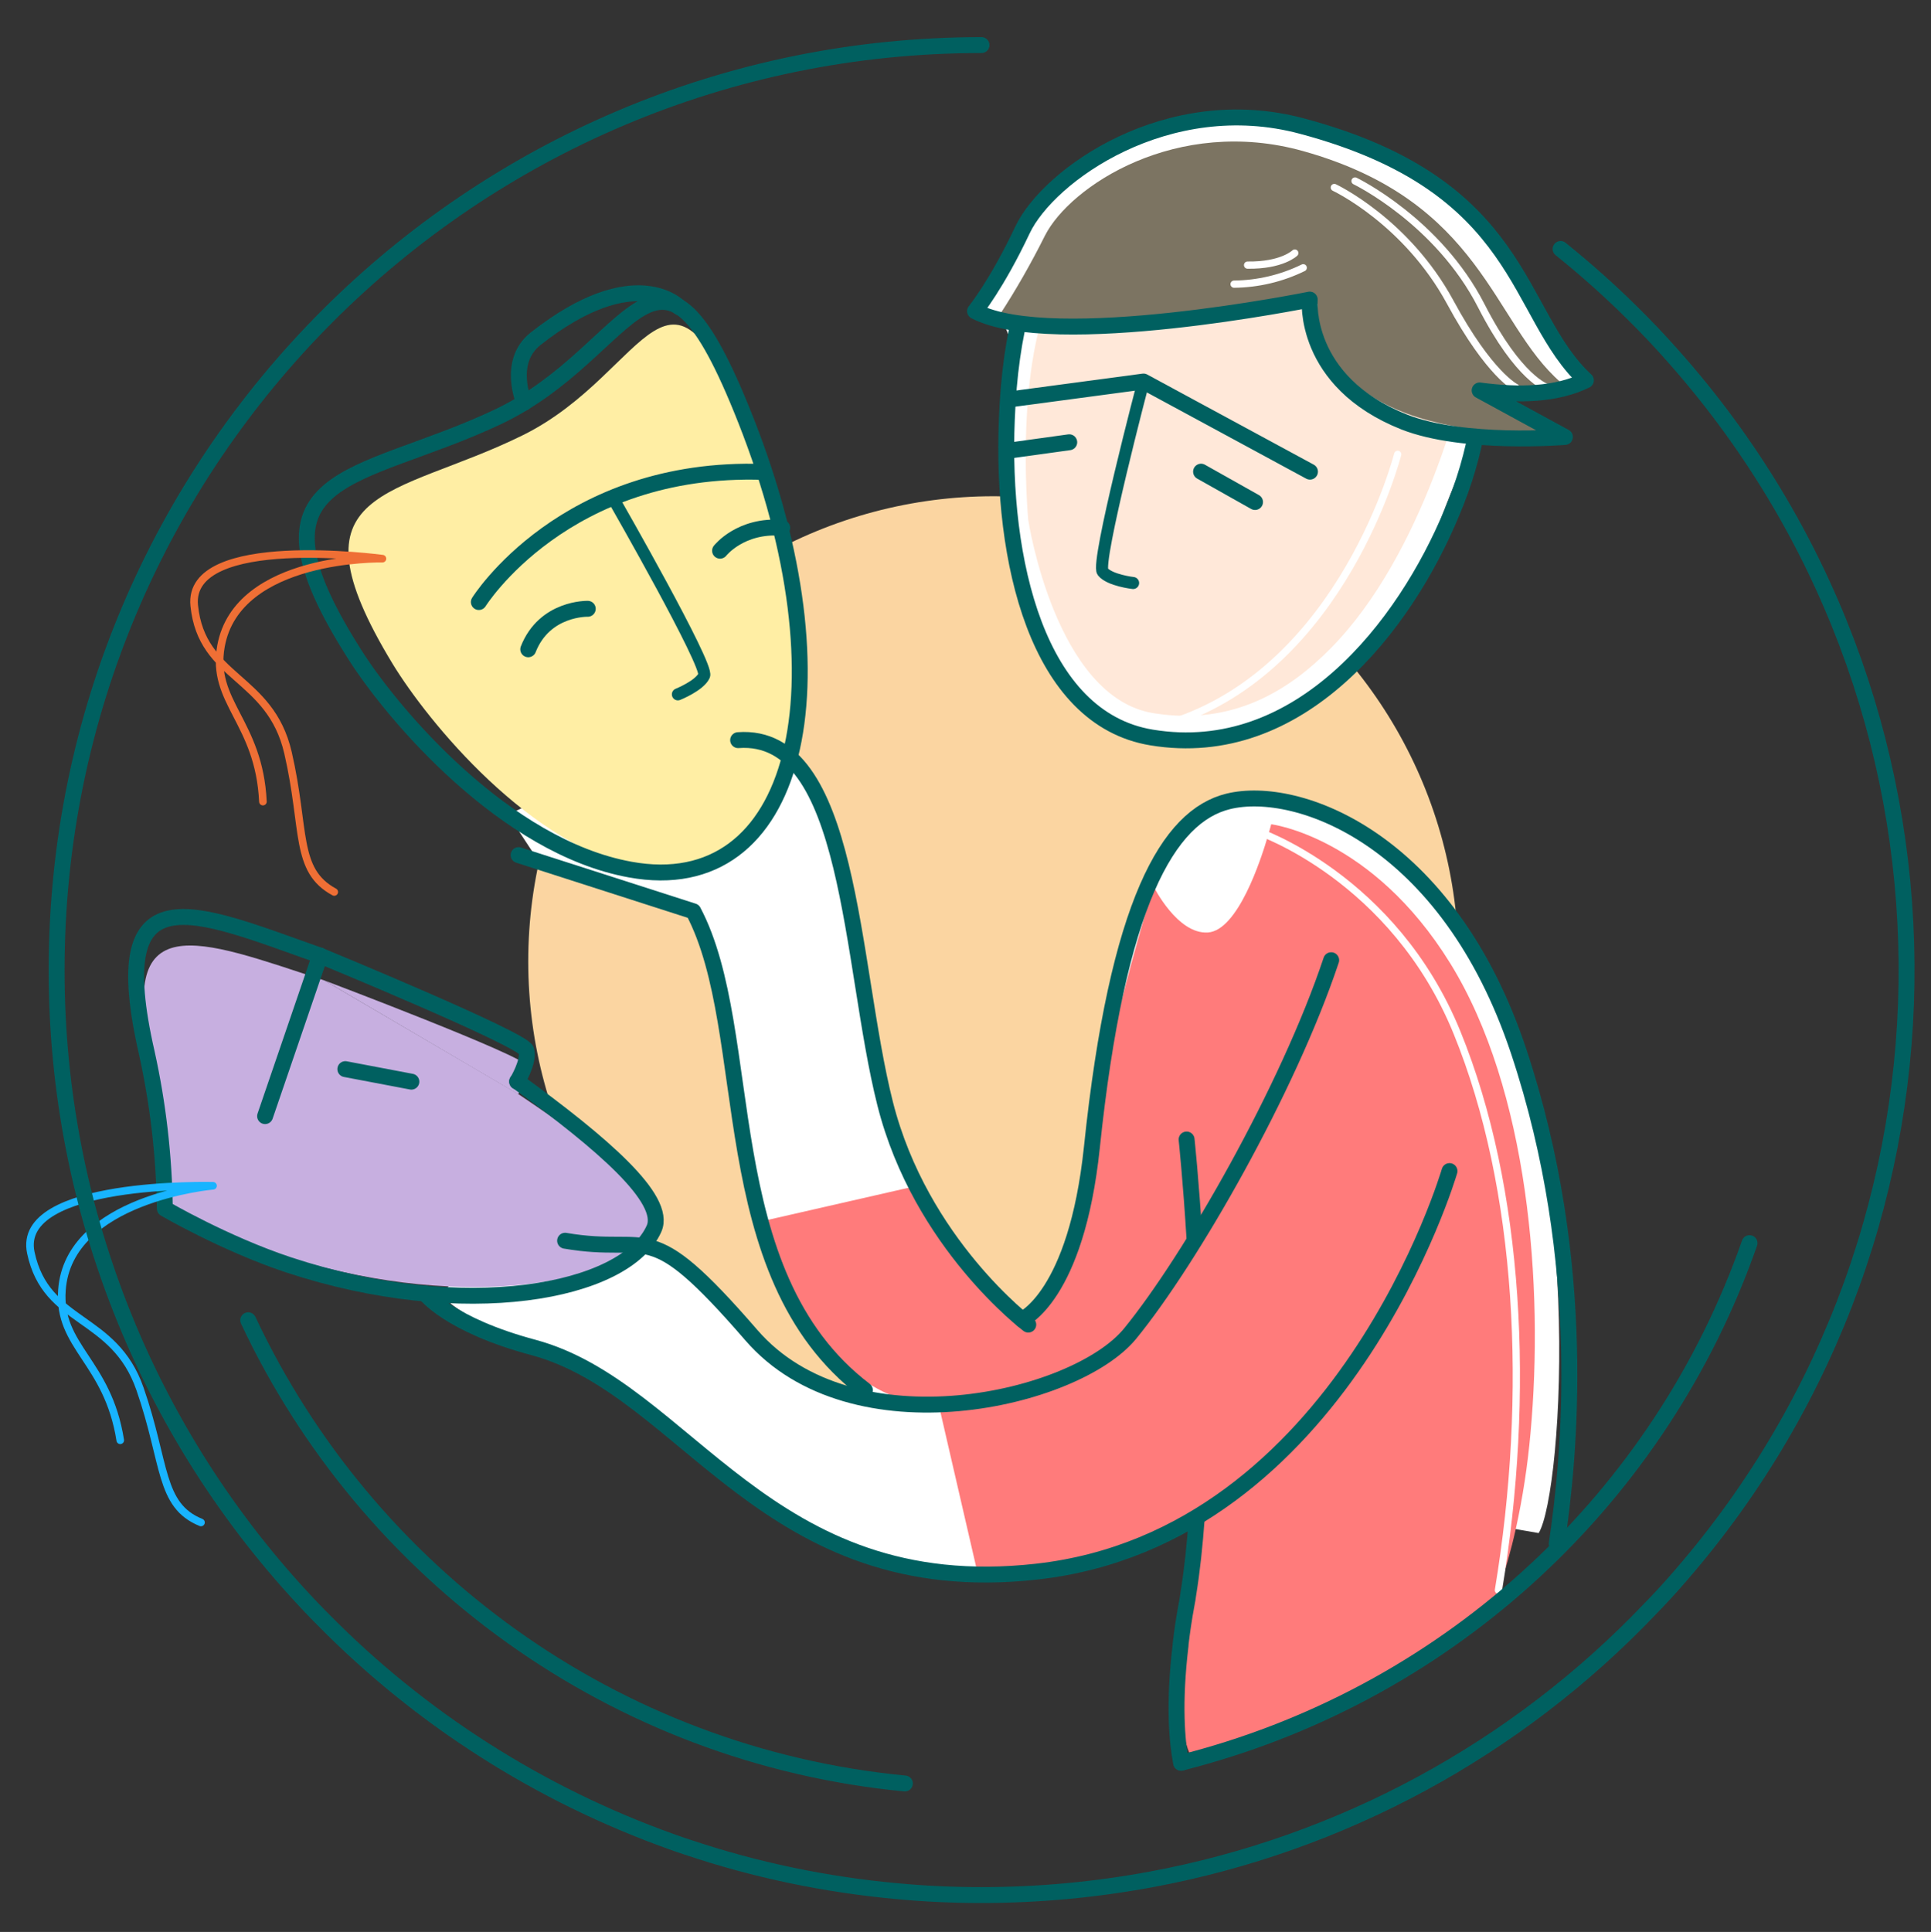 <?xml version="1.0" encoding="utf-8"?>
<!-- Generator: Adobe Illustrator 27.0.0, SVG Export Plug-In . SVG Version: 6.00 Build 0)  -->
<svg version="1.1" id="Шар_1" xmlns="http://www.w3.org/2000/svg" xmlns:xlink="http://www.w3.org/1999/xlink" x="0px" y="0px"
	 viewBox="0 0 801.3 801.6" style="enable-background:new 0 0 801.3 801.6;" xml:space="preserve">
<rect x="0" y="0" width="801.3" height="801.6" fill="#333333" stroke="none"/>
<style type="text/css">
	.st0{fill:#FBD5A1;}
	.st1{fill:#FFFFFF;}
	.st2{fill:#C7AFE0;}
	.st3{fill:#FFEEA4;}
	.st4{fill:#FF7B7B;}
	.st5{fill:none;stroke:#006060;stroke-width:5;stroke-linecap:round;stroke-linejoin:round;}
	.st6{fill:none;stroke:#006060;stroke-width:6.6;stroke-linecap:round;stroke-linejoin:round;}
	.st7{fill:none;stroke:#EF6F35;stroke-width:3.15;stroke-linecap:round;stroke-linejoin:round;}
	.st8{fill:none;stroke:#18B4FF;stroke-width:3.15;stroke-linecap:round;stroke-linejoin:round;}
	.st9{fill:none;stroke:#FFFFFF;stroke-width:3;stroke-linecap:round;stroke-linejoin:round;}
	.st10{fill:#FFE8D9;}
	.st11{fill:#7C7462;}
	.st12{fill:none;stroke:#006060;stroke-width:6.6;stroke-linecap:round;stroke-miterlimit:10;}
</style>
<circle class="st0" cx="412.2" cy="398.9" r="193"/>
<path class="st1" d="M638.5,636.1c10.2-16.6,19.8-163.8-25.1-235.3s-78.5-73.3-103.7-68.4s-36.5,37-42,59.9S446.7,549,420.2,549.6
	s-59.7-96.4-61.3-121.3s-4.8-109.1-42-116.6s-106.1,26.3-106.1,26.3l12.9,19.6c0,0,58,7.8,68.6,30.7S309.5,491,317,511.5
	c7.5,20.5,42,71.3,42,71.3s-41.5-19.5-55.1-37.7s-35.7-32.7-59.9-29s-72.3,13.7-55.8,25.7s66.4,32.1,83.3,46s89.8,76.8,140.2,66
	s121.2-36,121.2-36L638.5,636.1z"/>
<path class="st2" d="M134.6,406.8c0,0,82.9,31.3,84.1,35.4S215,454,215,454L134.6,406.8z"/>
<path class="st2" d="M134.6,406.8c-52.1-17-87.8-32.4-70.6,36.3c4.6,19.1,7.1,38.7,7.4,58.3c0,0,24.4,13.1,50.4,21
	c71.3,21.7,137.3,10.6,149-13.4c5.4-11.1-21.3-32-55.8-55.1L134.6,406.8z"/>
<path class="st3" d="M267.4,360.9c63.7,12.2,83.8-73.3,43.8-179.3c-34-90.2-41-27.3-94.3-1s-99,20.6-54,94.8
	C177.4,299.2,220,351.8,267.4,360.9z"/>
<path class="st4" d="M635.1,594.7c-1.2,13.4-3.2,26.6-6.1,39.7c-1.9,8.6-4.3,17-7.1,25.3c-0.8,2.5-1.8,5-2.7,7.5
	c-36.6,29.5-79,51-124.4,63.1c-5.8-12.1-6.6-29.3-4.8-47.5c0-0.1,0-0.2,0-0.4c0.7-6.9,1.8-14,3.2-21c0.5-2.6,1-5.2,1.6-7.7
	c1.6-7,3.2-15.5,4.8-24.8l0.1-0.5l0.2-1.1c9.9-58,18.8-147.8,10.7-137.7c-0.2,0.3-0.4,0.6-0.6,0.9l-0.3,0.5c-1.2,2.3-2.6,5-4.2,8.2
	l-0.1,0.1c-2.5,4.9-5.6,10.7-9.3,17c-5.1,8.6-11,16.8-17.5,24.4c-14.1,16.1-33.8,31.2-61.7,38.4c-6.6,1.7-13.2,2.9-20,3.6
	c-2.4,0.2-4.7,0.4-7.1,0.3c-1.9,0-3.9-0.1-5.8-0.4c-16.8-2-29.9-11.4-39.9-22.9c-9.8-11.3-16.5-24.6-20.8-35.1
	c-2.5-5.9-4.5-11.9-6.2-18.1l60.9-13.9l2.5-0.6v0.1c0.8,1.9,14,32.2,32.1,47.3c2.5,2.2,5.3,3.9,8.4,5.1c2,0.8,4.2,1.1,6.4,0.7
	c0.4-0.1,0.8-0.2,1.2-0.3c7.2-2.2,11.8-12.4,15.6-26.5c2.8-10.9,5.1-24.1,7.5-37.8c0.9-5.2,1.8-10.5,2.8-15.8c0,0,0,0,0-0.1
	c1.5-8.2,3.2-16.5,5-24.7c8.5-38.2,19.2-72.2,19.2-72.2s9.9,20,22.6,19.1c12.3-0.9,21.8-29.6,25-40.6c0.8-2.6,1.2-4.3,1.2-4.3
	s41.8,5.1,74.3,57.7S640.7,533.5,635.1,594.7z"/>
<path class="st5" d="M255.4,208.5c0,0,38.7,67.6,36.8,71.8s-10.9,7.8-10.9,7.8"/>
<path class="st6" d="M132.8,396.5c0,0,84.3,34.7,85.6,39.3s-3.8,13-3.8,13"/>
<path class="st6" d="M424.1,547.5c0,0,22.5-9.4,29-71.5c10.6-101.6,31.7-137.4,56.6-143.5c28.7-7,91.1,15.4,120.5,103.7
	s21,169.6,15.8,204.3"/>
<path class="st6" d="M426.7,549.6c0,0-44.7-33.5-59.4-91.7s-13.8-154.3-61-150.8"/>
<path class="st6" d="M358.9,576.8c-63.8-48.5-44.6-148.3-71.2-198.7l-72.5-23.3"/>
<path class="st6" d="M261.5,360.8c69.6,12.7,91.5-76.3,47.9-186.7c-37.1-93.9-44.9-28.4-103.1-1s-108.2,21.4-59,98.6
	C163.1,296.6,209.6,351.4,261.5,360.8z"/>
<path class="st6" d="M198.7,249.8c0,0,35.4-56.8,118.2-54"/>
<path class="st6" d="M243.9,252.6c0,0-17.9-0.5-24.7,16.8"/>
<path class="st6" d="M298.8,228.5c0,0,8.5-10.9,25.8-9.5"/>
<path class="st6" d="M281.9,127.5c0,0-18.2-19.6-59.7,13.1c-12,9.5-4.7,26.5-4.7,26.5"/>
<path class="st7" d="M109.1,332.6c-1.6-33.3-21.6-41.1-17.4-64.5c6.8-37.6,67-36.3,67-36.3s-81.2-11-78.1,19.5s31.5,29,38.9,61
	s2.6,48.8,19.2,57.8"/>
<path class="st6" d="M132.8,396.5c-53.1-18.8-89.3-35.9-71.9,40.3c4.7,21.2,7.2,42.9,7.5,64.7c0,0,24.8,14.5,51.3,23.3
	c72.6,24,139.8,11.7,151.7-15c5.5-12.3-21.6-35.5-56.8-61.1"/>
<line class="st6" x1="132.8" y1="396.5" x2="110" y2="463.1"/>
<line class="st6" x1="143.3" y1="443.6" x2="170.7" y2="448.8"/>
<path class="st6" d="M490.1,731.4c-1.7-8.8-3.1-24.5-0.2-48.7c0-0.1,0-0.2,0-0.4c0.6-5.2,1.4-10.7,2.5-16.6c0.3-1.4,0.5-2.8,0.7-4.3
	l0,0c1.6-9.8,2.7-20.4,3.5-31.4c0,0,0-0.1,0-0.1s0-0.4,0-0.6c2.7-38.5,1.2-81.7-0.7-112.9l-0.1-1l-0.1-1
	c-1.5-24.8-3.3-41.6-3.3-41.6"/>
<path class="st8" d="M49.9,597.6c-5.2-32.9-25.9-38.6-24.2-62.3c2.7-38.1,62.7-43.3,62.7-43.3s-82-2.2-75.6,27.8
	c6.4,30,34.5,25.4,45.3,56.5s7.9,48.3,25.3,55.4"/>
<path class="st4" d="M389,580.5l16.9,73.2c0,0,92.8-8.8,120-46.2s65-76.8,70-121.6s-52.2-55.9-75-15.4S478.1,570.8,389,580.5z"/>
<path class="st6" d="M552.4,398.4C534.5,452,494.2,522.4,469,553.3c-22.6,27.7-115.2,49.2-157.2,0.7c-43.9-50.7-40.9-32.9-77.3-39.2
	"/>
<path class="st6" d="M176.4,536.7c0,0,9.8,13,45,22.4c63.8,17.2,96.2,105.6,208.8,93c127-14.2,171.3-166.2,171.3-166.2"/>
<path class="st9" d="M521.7,344.9c0,0,56.6,19,82.9,83.5s30.7,150.2,17.2,231.4"/>
<path class="st6" d="M375.5,740C254.6,728.4,152.4,653,103,547.8"/>
<path class="st6" d="M726,515.8c-36.9,105.4-123.5,185.6-231.3,214.4c-1.5,0.4-3,0.8-4.5,1.2"/>
<path class="st1" d="M521.7,48.7c-17.8-0.6-62.9,12.1-74.2,21.6s-23.1,25.1-23.1,25.1s-27.9,31.5-12.6,36.5c15.3,5,1,31.2,4,55
	s13.3,105.3,55.3,120.3s109.2-42,118.3-68.2s20.3-55.9,24-55.4s34.3,0,34.3,0l-25-19.1l32.5-6.1C655.1,158.3,613.7,51.7,521.7,48.7z
	"/>
<path class="st10" d="M607.4,158.3c0,0-15.9,71.2-55.5,111c-16.2,16.3-39.6,32.1-73.3,26.6c-40.7-6.6-51.9-80.1-51.9-80.1
	s-7.5-78.2,17.4-107.2C469,79.6,607.4,158.3,607.4,158.3z"/>
<path class="st9" d="M580,188.5c0,0-22.5,88.6-94.1,111.4"/>
<path class="st6" d="M424.4,126.8c-3.6,13-5.9,28.7-6.6,47.3c-2.4,58.1,12.5,124.1,60.1,131.9c61.2,10.1,104.9-45.8,124.6-93.4
	c5.1-12,8.8-24.6,10.9-37.4"/>
<path class="st5" d="M474.5,158.3c0,0-19.8,75.3-16.9,78.9s12.6,4.7,12.6,4.7"/>
<polyline class="st6" points="419.9,165.6 474.5,158.3 543.6,195.7 "/>
<line class="st6" x1="498.4" y1="195.7" x2="520.8" y2="208.3"/>
<line class="st6" x1="443.7" y1="183.5" x2="419.9" y2="186.8"/>
<path class="st11" d="M647.6,158.6c-11.7,5.5-18.4,3.1-34.1,1.2l31.5,21.7c0,0-38-1.2-61.2-9.9c-40.2-14.9-37-45.5-37-45.5
	S445.2,146,414.6,131c7-10.7,13.3-21.8,19-33.2c10.4-20.6,54.8-49.8,107.2-35.1C615.3,83.6,619.3,134,647.6,158.6z"/>
<path class="st9" d="M562.3,75.1c0,0,34.4,16.6,52.4,51.8c15.7,30.6,27.3,33.9,27.3,33.9"/>
<path class="st9" d="M553.7,77.8c0,0,29.9,14,48.1,47.6c16.4,30.3,27.3,35.4,27.3,35.4"/>
<path class="st6" d="M658.1,157.8c-12.3,6-27.5,6.4-44.1,4.2l35.4,19.3c0,0-42.1,3.5-66.7-6.2c-42.3-16.8-39.2-50.8-39.2-50.8
	s-106.7,21.6-138.9,4.8c0,0,9-11,19.7-33.7c10.8-22.8,60.3-58,115.9-43.1C633.3,77.1,628.3,130.2,658.1,157.8z"/>
<path class="st9" d="M540.8,111.1c-9,4.4-18.8,6.7-28.7,6.8"/>
<path class="st9" d="M537.3,105c0,0-5.3,5.2-19.6,5"/>
<path class="st12" d="M647.6,103.3c10.3,8.3,20.1,17,29.5,26.3c5.8,5.7,11.4,11.6,16.8,17.7c128.2,143.8,129.9,360.4,3.8,506.1
	c-4.2,4.9-8.6,9.7-13.1,14.3c-55.5,58.2-127.9,97.4-206.9,112.1l0,0c-23.2,4.3-46.8,6.5-70.4,6.5c-11.7,0-23.4-0.5-34.8-1.6h-0.1
	c-29.7-2.7-59-8.8-87.2-18.3c-2.2-0.7-4.5-1.5-6.7-2.3c-54.5-19.5-104-51-144.6-92.3c-0.5-0.5-1-1-1.5-1.5
	c-69.9-71.6-109-167.7-108.9-267.8c0-211.9,171.8-383.8,383.8-383.8"/>
</svg>
